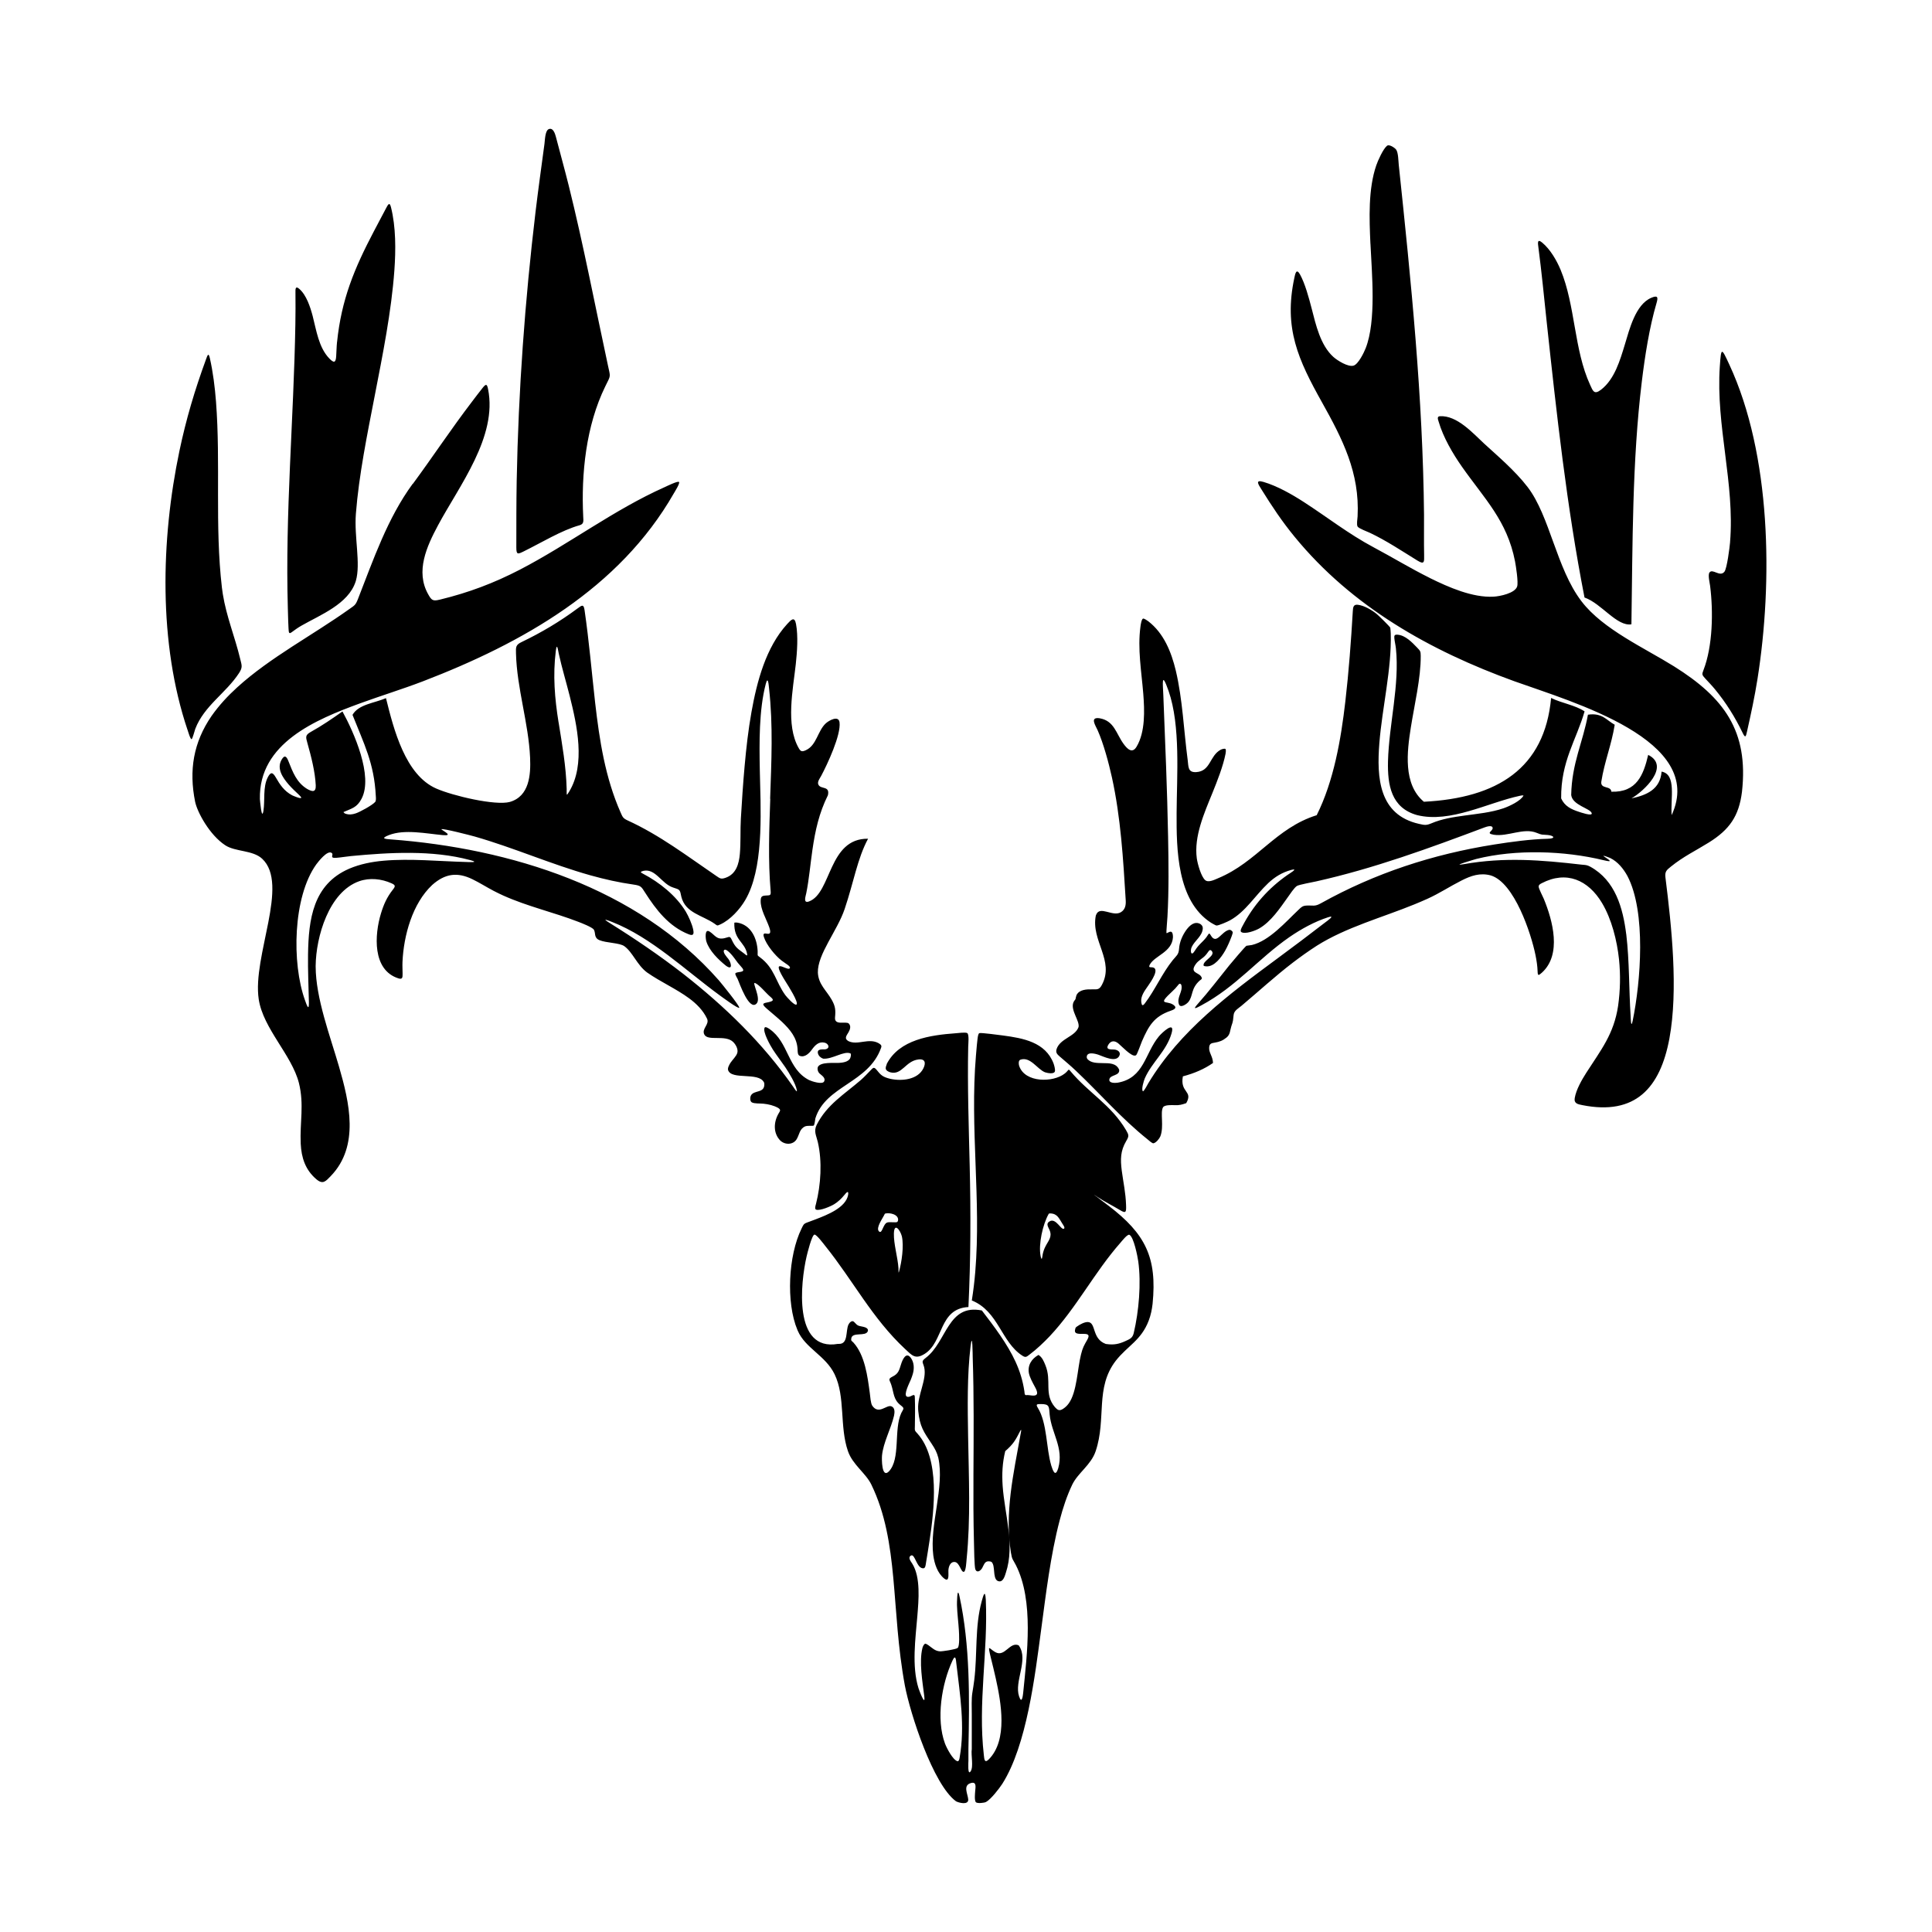 <svg width="1500" height="1500" viewBox="0 0 1500 1500" xmlns="http://www.w3.org/2000/svg">
  <!-- Original SVG transformed and centered -->
  <svg x="128.529" y="100.0" width="1242.943" height="1300" viewBox="0 0 481.21 503.3">
          <path class="cls-1" d="M238.07,490.69c-1.4-.33-3.3-4.02-3.79-5.34-2.72-7.39-.99-17.9,2.25-24.9.97-2.1,1.05-.23,1.19.99,1.1,9.29,2.62,18.77.98,28.09-.06.36-.15,1.14-.63,1.16M268.26,402.79c-.85,2.69-1.61.31-2.03-.99-1.56-5.29-1.2-12.75-4.02-17.31-.73-1.18-.26-1.16.94-1.17,2.63,0,2.38.82,2.61,3.23.55,5.53,4.27,9.99,2.58,16l-.08.25ZM220.42,343.71c-.14.46-.11-1.11-.11-1.17-.22-3.36-1.46-7.32-1.38-10.45.09-3.5,1.92-1.05,2.4.83.64,2.94-.04,7.69-.86,10.6l-.06.2ZM263.67,338.25c-.13.68-.24,2.45-.64.59-.69-3.55.64-9.45,2.38-12.59.14-.25.22-.23.54-.23,2.17.07,2.61,1.53,3.67,3.16.15.24.93,1.26.36,1.46-.82.29-2.23-2.96-3.95-2.38l-.5.27c-.91.67-.18,1.62.18,2.47.91,2.12-.37,3.19-1.29,5.08-.37.76-.57,1.35-.75,2.18ZM216.3,326.07c1.27-.36,4.07.2,3.89,1.99-.12.75-.56.63-1.27.62-2.26-.03-2.34-.29-3.42,2.05-.2.43-.55,1.27-1.1.64-.88-1.02,1.01-3.66,1.52-4.68l.22-.43.08-.14.09-.06ZM216.77,281.24c-.57,1.32-.37,1.83.99,2.34,3.62,1.04,4.58-3.36,8.55-3.84,2.08-.25,2.25,1.11,1.49,2.66-1.7,3.48-6.6,3.91-9.94,3.17-2.23-.55-2.81-1.03-4.2-2.79-.8-.92-1.03-.48-1.81.31-.95.97-1.8,1.9-2.83,2.81-4.98,4.31-10.23,7.4-13.31,13.52-.94,1.95-.11,3.17.35,5.14,1.35,5.82.93,12.85-.55,18.61-.1.37-.5,1.51.03,1.71,1.15.43,4.43-.99,5.48-1.65,1.21-.76,2.12-1.65,3.02-2.74.45-.55,1.36-1.68,1.14-.07-.68,3.9-6.42,6.08-9.7,7.35-.89.35-1.78.67-2.68,1-1.07.39-1.12.78-1.64,1.83-3.96,8.04-4.69,22.19-1.23,30.44l.1.23c2.25,5.27,8.33,7.45,11.07,13.08,3.31,6.83,1.44,15.69,4.03,23.15,1.42,4.09,5.35,6.56,7.04,10.06,8.39,17.33,5.83,37.49,10.06,60.38,1.62,8.5,8.48,29.73,15.36,34.78.87.47,3.69,1.19,3.69-.48-.1-1.73-1.75-4.34.88-5.02,1.72-.44,1.28,1.39,1.2,2.5-.05.78-.26,2.62.19,3.27.46.46,2.54.23,3.09-.07,1.44-.77,3.96-4.03,4.88-5.45,7.35-11.57,9.82-32.5,11.65-46.15,1.45-10.79,2.83-22.57,5.6-33.08.96-3.66,2.14-7.28,3.77-10.7,1.72-3.56,5.65-5.91,7.04-10.06,3.29-9.77-.25-19,6.04-27.17,3.51-4.48,7.63-6.1,9.9-12.06.64-1.67.96-3.28,1.17-5.05,1.4-13.96-2.19-21.06-13.22-29.48-1.4-1.06-2.82-2.11-4.2-3.19-.56-.44.83.53.84.54,2.26,1.49,4.53,2.58,6.82,3.97,1.81,1.11,1.85.5,1.79-1.48-.12-3.8-.82-6.77-1.3-10.43-.42-3.35-.42-5.88,1.34-8.87.88-1.49.83-1.78-.06-3.3-4.5-7.6-11.22-11.14-16.63-17.62-.84-1.01-.45-.4-1.79.64-3.51,2.75-11.88,2.79-13.66-2.21l-.07-.23c-.13-.53-.21-1.46.39-1.72,3-1.06,5.09,2.88,7.43,3.78.67.22,2.78.67,2.97-.34.11-.57-.21-1.72-.41-2.29-2.43-6.45-9.19-7.63-15.24-8.44-1.02-.14-6.34-.83-6.96-.72-.32.06-.36.3-.47.64-.24.78-.58,5.05-.67,6.16-1.83,21.67,1.59,43.41-.2,64.94-.24,2.9-.58,5.76-1.04,8.63,8.05,3.27,8.8,12.48,15.19,16.6,1.04.67,1.28.33,2.25-.4,2.06-1.55,4.17-3.55,5.95-5.42,8.09-8.6,13.44-19.21,21.27-28.11.39-.44,2.12-2.69,2.72-2.4,1.29.62,2.45,6.52,2.65,7.97.92,6.62.18,15.05-1.36,21.57-.36,1.51-1.19,1.8-2.54,2.42-1.89.87-3.43,1.17-5.52.89l-.35-.05c-4.27-1.57-2.81-6.45-5.36-6.58-1.02-.05-2.43.74-3.24,1.31-.51.36-.48.38-.62.98-.63,2.71,5.6-.36,3.68,3.01-1.04,1.83-1.37,2.34-1.9,4.45-1.08,4.26-1.21,11.27-3.67,14.69-.51.71-1.01,1.18-1.73,1.66-1.1.7-1.62.39-2.44-.52-3.39-4.05-.87-7.81-2.88-12.66-.49-1.19-.94-2.31-2.05-3.04-2.08,1.16-3.34,3.11-2.88,5.54.3,1.33,1.12,2.82,1.77,4.01.83,1.51,1.35,2.94-1.02,2.64-.7-.09-.94-.15-1.66-.1-.43.03-.41-.83-.45-1.12-.96-6.49-3.66-11.55-7.32-16.91-1.73-2.54-3.6-4.98-5.47-7.42-10.31-2.06-10.48,9.41-16.88,14.26-1.45,1.1-.87,1.21-.45,2.84.84,3.68-2.04,8.3-1.82,12.57l.03.52c.45,4.72,1.63,6.28,4.1,9.99.92,1.38,1.51,2.48,1.93,4.1,1.94,8.8-2.68,20.21-1.51,29.33.35,2.53,1.24,5.34,3.31,6.99,1.63,1.23,1.17-1.49,1.23-2.48.06-1.08.55-2.66,1.94-2.51,1.47.16,1.83,3.2,2.74,2.94.6-.17.73-3.16.79-3.75,1.23-12.18.67-24.51.46-36.73-.15-8.87-.32-18.55.74-27.34.59-4.85.62,2.68.64,3.38.39,11.69.28,23.38.22,35.07-.03,6.9-.03,13.79.16,20.69.03,1.24.1,7.33.43,8.01.54,1.14,1.61.31,2.04-.47.67-1.19.79-2.29,2.48-1.95.41.11.52.3.71.71.69,1.5-.05,5.1,1.97,5.26,1.22.1,1.68-1.75,1.97-2.64,2.74-8.32-.38-17.56-.98-26.03-.24-3.62-.09-6.94.78-10.48,2.41-2.09,3.06-3.25,4.48-6.02.6-1.16.16.73.11,1.02-2.12,11.89-4.82,23.45-2.87,35.59.34,2.09.59,1.94,1.48,3.68,5.44,10.74,3.36,26.73,2.19,38.38-.09.91-.41,3.52-1.23,1.08-1.52-4.51,2.88-10.91.01-15.16l-.14-.2c-2.71-1.15-4.13,3.66-7.01,2.06-1.91-1.06-2.43-2.77-1.31,1.85.49,2,1,4.02,1.44,6.03,1.59,7.21,3.69,18.49-2.09,24.34-1.31,1.29-1.35-.07-1.49-1.24-1.83-15.8,1.29-31.09.58-46.78-.2-3.27-.76-1.17-1.21.44-2.13,7.68-1.28,15.93-2.26,23.78-.16,1.27-.36,2.53-.57,3.79-.3,1.8-.17,4.54-.17,6.44v10.48c-.28,1.89.58,5.29-.33,6.67-.98,1.49-.68-2.75-.68-3.14,0-1.18,0-2.36,0-3.54.32-15.19.54-31.08-2.7-45.99-.72-3.29-.75,2.31-.74,2.7.07,2.58.43,5.12.58,7.68.05.93.28,4.66-.37,5.22-.51.44-4.59,1.06-5.33,1.02-1.47-.07-2.37-1.06-3.5-1.86-.13-.09-.71-.44-.85-.44-.45.02-.81.89-.9,1.25-1.06,4.17,0,10.17.53,14.43.45,3.67-1.55-1.74-1.73-2.31-2.06-6.65-.91-14.82-.34-21.67.38-4.71,1.06-11.67-1.55-15.79-.4-.63-1.35-1.77-.44-2.36,1.32-.88,1.72,4.02,3.88,3.79.57-.06.64-1.23.72-1.71.38-2.19.73-4.5,1.07-6.7,1.42-9.3,3.17-24.55-3.65-32.09-.91-.97-.8-.9-.77-2.28.05-2.72.09-5.78-.01-8.49,0-.17-.01-.35-.04-.52-.26-.91-1.35.64-2.36.18-1.1-.49.8-4.16,1.16-5.03.24-.58.43-1.12.61-1.71.48-1.6.45-3.44-.54-4.85-1.47-2.09-2.58.59-2.97,1.85-.58,1.83-.77,2.87-2.62,3.76-1.45.74-.8.96-.31,2.48.78,2.4.61,4.39,2.75,6.06,1.28,1.01.99.95.25,2.36-2.34,4.98-.14,13.8-3.75,17.59-2.18,2.16-2.14-3.77-2.05-4.78.38-3.94,2.67-7.97,3.61-11.98.2-.95.35-2.4-.8-2.83-1.46-.55-3.79,2.64-5.73-.17-.5-.72-.62-2.88-.75-3.81-.66-4.92-1.46-11.38-4.92-15.18-.53-.55-.77-.46-.65-1.24.3-2.07,4.3-.47,4.96-2.15.33-.84-.75-1.22-1.36-1.35-1.65-.35-1.61-.23-2.74-1.45-.63-.68-1.45.24-1.71.8-.88,1.91-.01,5.85-2.85,5.79h-.32c-13.53,2.35-11.2-18.52-9.41-26.27.22-.94,1.58-6.48,2.37-6.58.61-.08,2.83,2.89,3.29,3.47,8.32,10.35,14.07,21.72,23.96,30.92,2.08,1.94,3.08,3.24,5.93,1.42,5.71-3.64,4.17-13.57,13.1-14.04.68-14.28.72-28.11.38-42.38-.28-11.9-.7-23.99-.45-35.88.02-.77.33-3.7-.29-4.08-.54-.32-2.79,0-3.52.05-7.47.55-16.93,1.84-20.71,9.29ZM439.06,242.11c-.99-7.93-3.28-16.16-10.79-20.3-1.02-.56-1.46-.51-2.57-.62-12.3-1.41-23.16-2.31-35.49-.15-4.23.75,3.54-1.5,3.84-1.58,11.84-2.95,26.35-2.48,38.17.38,3.17.77,1.72-.04.16-1.13-.88-.62,1.78.43,1.85.47,2.28,1.1,4,3.24,5.19,5.42,5.67,10.83,4,31.8,1.57,43.56-.52,2.5-.57-.88-.61-1.49-.52-8.16-.35-16.46-1.31-24.56ZM48.75,219.33c-.81.05-.02.08.14,0-.05,0-.09,0-.14,0ZM55.19,222.41c-10.86,4.7-12.2,15.19-12.36,25.78-.07,4.81.16,9.56.26,14.36.06,3.06-.75.56-1.19-.65-3.99-11.08-3.64-30.99,3.41-40.8.66-.89,3.28-4.24,4.56-3.48.92.55-.87,1.69,1.49,1.51,1.43-.11,2.96-.39,4.43-.53,11.51-1.09,24.42-1.84,35.67,1.19l.24.06c2.86.79-.75.55-1.51.53-8.09-.21-16.58-1.08-24.61-.38-3.61.32-7.03.99-10.38,2.4ZM331.39,226.79c2.11-1.97,4.21-3.26,7.01-4.03,2.34-.61-.67,1.18-1.1,1.48-5.85,4.07-10.32,9.15-13.62,15.47-.19.36-.82,1.43-.32,1.74,1.17.74,4.24-.44,5.35-1.07,3.56-2.03,6.26-6.09,8.6-9.37.6-.83,2.01-3.01,2.82-3.45.7-.38,4.67-1.11,5.77-1.35,17.31-3.87,33.98-9.98,50.55-16.21.5-.19,2.4-.85,2.46.18.06.95-2.26,1.57.36,2.02,4.22.64,8.92-2.19,12.86-.58,1.85.75,1.48.47,3.35.65,1.86.18,2.56,1.08-.09,1.14-5.08.12-10.95.92-15.99,1.72-18.45,2.92-35.82,8.58-52.16,17.69-1.84,1.03-2.3.56-4.23.66-1.23.06-1.57.43-2.44,1.26-3.85,3.64-8.81,9.36-14.04,10.6-.21.05-1.62.23-1.62.23-.38.18-4.63,5.22-5.2,5.93-3.15,3.9-6.1,7.81-9.45,11.56-1.81,2.02-.28,1.15,1.08.42,10.52-5.64,17.05-13.98,26.51-20.54,3.54-2.43,7.53-4.63,11.62-5.95,2.37-.75-.35,1.15-.84,1.52-4.78,3.69-9.5,7.25-14.36,10.83-14.63,10.8-29.31,21.72-38.87,37.55-.29.49-1.16,2.22-1.59,2.43-.63-.43.27-3.28.55-3.92,2.13-4.83,6.48-8.16,8.03-13.5,1.18-4.04-2.9-.17-3.76.85-4.3,5.12-4.4,12.59-12.46,13.98-.73.1-2.71.2-2.47-1.04.27-1.41,3.21-.98,2.94-2.87-.89-2.05-3.04-1.94-4.99-1.98-1.54-.04-3.45.02-4.56-1.23l-.18-.38c-.22-1.95,2.5-1.26,3.54-.89,1.52.53,5.15,2.39,6.22.35.59-1.12-.45-1.88-1.57-1.93-1.03-.05-2.66.1-1.69-1.48.78-1.27,1.91-1.24,2.99-.35.99.81,3.86,3.94,5.07,3.64l.15-.05.17-.13c.31-.33,1.42-3.44,1.7-4.11,2.01-4.6,3.6-7.44,8.58-9.16.75-.26,2.16-.74,1.05-1.66l-.34-.24c-1.95-1.22-4.79.35-.1-4.01.61-.56,1.05-1.03,1.57-1.69.3-.41.7-.89,1.08-.18.55,2.03-1.5,3.75-.7,5.87.45,1.18,2.33-.13,2.84-.78,1.45-1.83.66-3.97,3.4-6.42.61-.42.85-.59.34-1.3-.83-1.16-3.44-1.01-1.52-3.66.21-.29.39-.49.65-.73,1.39-1.23,1.86-1.18,3.05-2.92.32-.47.64-.81,1.11-.22,1.04,1.31-2.09,2.61-2.46,3.91-.15.58.09.6.74.66,2.48.22,4.6-2.77,5.69-4.66.78-1.39,1.41-2.85,1.97-4.34.07-.18.37-1.06.35-1.21-.06-.34-.56-.76-.97-.78-2.45.39-3.89,4.71-5.64,1.67-.59-1.03-.6-.38-1.3.55-1.22,1.6-2.31,2.14-3.49,4.08-1.18,1.94-1.46,0-.94-1.12.92-1.96,3.26-3.33,3.33-5.65-.02-.6-.25-.88-.69-1.23-1.75-1.01-3.23.37-4.25,1.73-1.2,1.67-2.07,3.69-2.2,5.75-.11,1.7-.84,2.07-1.87,3.33-3.26,4.04-5.3,8.93-8.42,13.03-.64.84-.92.65-1.06-.38-.25-1.78,1.02-3.43,1.97-4.81l.14-.2c.68-.99,3.97-5.56.81-5.48-.6.01-.64-.2-.36-.79,1.46-2.71,6.69-3.73,6.96-8.22l-.02-.54c-.21-2.3-1.77-.36-1.94-.77-.07-.18.28-4.31.31-4.92.44-7.97.34-15.98.19-23.96-.26-14.14-.87-28.36-1.43-42.49-.14-3.51-.66-7.7,1.57-1.38,3.65,10.49,2.48,25.58,2.42,36.74-.05,10.83.1,26.34,10.32,32.93.23.15,1.42.82,1.62.85.63.08,3.44-1.18,4.12-1.56,4.66-2.57,7.56-7.47,11.42-11.12ZM181.77,201.36c-.31,9.02-.68,18.69.11,27.67.14,1.59-.19,1.33-1.64,1.45-1.06.09-1.31.41-1.35,1.5-.1,2.63,1.72,5.57,2.59,8.06,1.31,3.83-2.45.29-1.62,2.91.74,2.34,3.36,5.56,5.32,7.07.44.34.89.65,1.35.96.26.17,1.67,1.03.98,1.45-.96.58-6.07-3.9-.97,4.16.45.71,3.88,6.07,3.12,6.63-.59.44-2.95-2.27-3.33-2.77-2.95-4-3.22-8.15-7.71-11.46-.93-.62-.57-.55-.64-1.83-.19-3.82-1.98-7.88-6.15-8.56-.35-.04-.51-.02-.86.02-.2,5.31,3.18,5.74,3.85,9.44.15.84-.48.16-.87-.14-1.99-1.51-2.61-1.74-3.74-4.11-.6-1.34-.74-.85-2.21-.52-2.38.53-2.82-.93-4.45-1.98-1.57-1.01-1.23,2.11-1,2.92.87,2.83,3.64,5.53,5.91,7.34,2.2,1.6,1.52-1.06.68-2.09-.38-.47-1.78-2-1.24-2.61.63-.72,2.66,1.83,3.02,2.34.86,1.22,1.24,1.71,2.25,2.82,1.7,1.88-1.62,1.12-1.9,1.88-.1.28.57,1.41.71,1.67.56,1.29,3.42,9.6,5.65,7.39,1.55-1.53-1.58-6.73-.39-6.19,1.33.59,3.19,2.96,4.42,4,1.14.96,1.31,1.33-.31,1.72-1.63.34-2.47.35-.65,1.95,1.54,1.35,3.09,2.59,4.6,3.99,2.4,2.3,4.5,4.74,4.68,8.21.03.59-.03,1.74.64,2,1.54.6,2.89-.79,3.69-1.91.95-1.3,2.05-2.47,3.83-2.04,1.2.29,1.74,1.78.06,2.01-.69.03-2.43-.23-2.1,1.19.18.77.86,1.37,1.58,1.61,2.76.21,6.26-2.43,8.19-1.59.33.18.04,1.29-.13,1.56-.62,1.01-2.17,1.22-3.25,1.29-1.59.09-5.54-.34-6.39,1.2-.26.63-.02,1.48.46,1.96.54.54,1.99,1.31,1.39,2.44-.52.99-3.69-.05-4.46-.41-6.58-3.3-6.08-11.32-11.96-15.38-.24-.16-1.2-.82-1.44-.42-.72,1.19,1.77,5.52,2.47,6.61,1.17,1.81,2.49,3.49,3.7,5.26,1.17,1.73,3.14,4.96,3.51,6.98.18,1.01-1.01-.93-1.08-1.02-9.15-13.16-20.55-24.18-33.14-34.03-7.16-5.55-14.45-10.49-22.13-15.29-2.5-1.56-.51-.77.8-.26,11.82,4.62,22.14,14.62,32.36,22.06.47.34,5.83,4.32,5.87,3.7.04-.65-5.3-7.24-6.14-8.22-24.47-27.85-62.72-39.66-98.66-42.36-1.7-.12-3.1-.27-.52-1.28,4.7-1.85,11.28-.45,16.22,0,3.27.29.19-1.18-.47-1.77.38-.35,9.02,1.9,10.08,2.2,11.76,3.37,22.95,8.34,34.74,11.65,4.39,1.22,8.49,2.15,13.01,2.79,2.16.31,2.31.62,3.42,2.38,3.33,5.21,7.16,10.2,13.1,12.55,1.49.59,1.65-.09,1.36-1.48-.34-1.6-1.36-3.88-2.2-5.31-2.91-4.83-7.94-8.83-12.89-11.42-.74-.38-.93-.56.1-.84,3.67-.85,5.49,3.88,8.94,4.99,2.13.69,2.05.56,2.52,2.85,1.24,4.84,6.29,5.48,9.96,8.03.89.62.71.69,1.76.21,2.97-1.36,5.83-4.5,7.46-7.29.35-.6.66-1.18.95-1.81,4.7-10.01,3.66-26.27,3.44-37.25-.16-8.11-.27-18.1,1.79-25.93.68-2.6.88.39.98,1.27,1.25,11.29.72,21.98.33,33.28ZM118.14,178.45c-1.16-7.24-1.75-14.2-.83-21.53.34-2.72.65-.26.89.85.91,4.18,2.23,8.52,3.28,12.7,2.2,8.76,4.84,20.6-.18,28.8-.91,1.48-.68,1.03-.73-.88-.18-6.74-1.36-13.31-2.42-19.95ZM380.04,135.02c-5.79-2.87-11.23-6.2-16.91-9.22-7.57-4.04-13.82-8.98-20.93-13.58-3.65-2.36-8.02-4.85-12.19-6.08-2.61-.77-1.5.8-.61,2.23,3.21,5.16,6.13,9.57,10,14.29,17.22,21.02,40.77,34.26,66.01,43.39,17.6,6.32,57.78,17.66,47.3,40.25-.37-4.99,1.52-12.25-3.02-13.08-.42,5.28-4.36,7.05-9.06,8.05,3.72-2.15,11.8-9.68,5.03-13.08-1.4,5.98-3.43,11.33-11.07,11.07-.11-1.9-3.33-.7-3.02-3.02.96-6.08,3.06-11.03,4.03-17.11-2.41-1.28-3.71-3.67-8.05-3.02-1.49,8.24-4.86,14.6-5.03,24.15.38,3.08,5.7,3.99,6.16,5.43.35,1.09-3.47-.27-3.82-.38-2.33-.75-4.31-1.7-5.36-4.04-.11-11.18,4.58-17.56,7.04-26.16-2.81-1.88-6.92-2.47-10.06-4.03-1.94,21.21-16.21,30.08-38.24,31.2-6.33-5.26-5.06-15.16-3.92-22.37,1.05-6.66,3.02-14.85,2.97-21.48-.01-1.38-.14-1.5-1.08-2.48-1.53-1.59-3.56-3.74-5.93-3.89-.87-.05-.99.25-.92,1.07.08.93.36,2.03.47,3.05,1.15,10.94-2.08,22.83-2.38,33.92-.17,7.13.94,14.03,8.77,16.2,9.99,2.47,21.2-3.74,30.87-5.81.35-.07.75-.18,1.1-.08-.85,1.64-4.31,3.24-6.03,3.83-3.75,1.28-7.81,1.65-11.71,2.19-3.36.47-6.78.98-9.92,2.32-1.59.67-2.06.56-3.75.18-12.09-2.72-12.74-13.88-11.93-24.23.86-10.79,3.72-22.27,3.43-32.98,0-.19-.1-1.67-.14-1.75-.16-.39-3.53-3.68-4.07-4.12-1.48-1.21-3.77-2.56-5.69-2.78-1.37-.16-1.44.81-1.51,1.95-.52,8.94-1.21,18.2-2.24,27.1-1.31,11.35-3.46,23.91-8.61,34.2-12.31,3.84-17.99,14.1-29.57,18.92-1.01.42-2.92,1.43-3.91.63-1.25-1-2.34-4.96-2.56-6.57-.9-6.62,2.25-13.64,4.69-19.65,1.45-3.59,3.21-8.01,3.95-11.79.05-.26.2-1.24-.03-1.44-.26-.23-1.15.08-1.43.22-3.39,1.83-2.98,6.47-7.36,6.73-2.57.15-2.3-1.67-2.56-3.64-1.18-8.87-1.52-18.19-3.57-26.86-1.35-5.6-3.57-11.2-8.27-14.84-.24-.19-1.27-.89-1.57-.81-.47.13-.73,1.95-.78,2.35-.92,6.74.3,13.53.84,20.25.39,4.98.64,11.48-2.02,15.92-1.31,2.19-2.81.64-3.9-.85-2.27-3.11-2.79-6.96-7.23-7.71-3.01-.43-1.22,2.15-.56,3.63,1.77,3.99,3.33,9.82,4.28,14.12,2.66,12.08,3.4,24.62,4.15,36.94.09,1.41-.11,2.8-1.45,3.61-2.47,1.5-6.32-2.1-7.44.77l-.1.26c-1.5,7.53,5.73,13.55,1.82,20.83-.75,1.4-1.3,1.36-2.79,1.33-1.7-.04-3.98,0-4.84,1.74-.14.34-.28,1.18-.3,1.22-.08.18-.45.49-.65,1.03-.86,2.35,1.97,5.5,1.57,7.35-1.05,2.94-5.54,3.38-6.61,6.64-.3,1.05.18,1.53.95,2.2,1.68,1.45,3.2,2.71,4.83,4.25,7.28,6.89,13.69,14.35,21.57,20.65.3.24,1.4,1.26,1.78,1.19.79-.15,1.78-1.38,2.08-2.11,1.14-2.97-.11-7.12.79-8.7.46-.8,2.72-.68,3.56-.65,1.33.06,2.17-.17,3.42-.61,2.16-3.77-1.93-3.04-1.01-8.05,3.45-.91,6.5-2.22,9.06-4.03-.05-2.01-1.31-3.08-1.15-4.73.11-1.12.7-1.22,1.69-1.38,1.4-.23,2.39-.61,3.51-1.52,1.16-.94,1.02-2.04,1.46-3.41.6-1.68.49-1.75.69-3.41.16-1.32,1.39-1.92,2.38-2.75,5.2-4.36,10.03-8.83,15.45-12.98,2.33-1.78,4.69-3.46,7.16-5.05,8.77-5.55,19.7-8.49,29.33-12.43,1.3-.53,2.59-1.08,3.88-1.66,3.68-1.66,6.76-3.73,10.28-5.51,2.88-1.46,5.61-2.41,8.84-1.53,7.06,2.18,12.09,17.41,13.41,23.92.33,1.63.59,3.29.64,4.95.04,1.27.23,1.31,1.27.37,6.07-5.47,3.26-15.7.6-22.19-.32-.78-1.52-3.04-1.55-3.65-.03-.57.43-.81.9-1.06,7.46-3.89,14.01-.96,18.13,5.92,2.92,4.88,4.52,11.33,5.12,16.96.48,4.68.38,9.35-.28,14.02-1.27,8.46-5.16,13.22-9.56,20.08-1.36,2.13-3.05,5.08-3.47,7.59-.28,1.66.95,1.86,2.3,2.13,15.94,3.17,23.4-5.19,26.16-20.04,2.69-14.61.66-33.58-1.19-48.36-.22-1.77.28-2.22,1.65-3.31,3.81-3.07,7.38-4.73,11.42-7.25,6.16-3.85,9.02-7.89,9.93-15.22,2.04-18.31-5.43-28.32-20.41-37.7-8.91-5.56-21.36-11.14-27.76-19.48l-.14-.18c-7.49-9.87-9.42-25.48-16.1-34.22-3.85-5.03-9.33-9.62-13.08-13.08-3.46-3.21-8.17-8.53-13.31-8.24-.98.06-.56,1.03-.37,1.66,1.35,4.64,4.21,9.55,6.98,13.5,6.77,9.65,13.58,16.21,15.97,28.45.28,1.47,1.04,6.32.64,7.57-.66,2.04-5.19,2.96-7.07,3.06-6.31.36-13.57-2.84-19.14-5.59ZM74.31,106.68c-7.62,10.38-11.85,22.87-16.51,34.75-.7,1.79-1.03,1.84-2.54,2.92-10.97,7.83-23.83,14.54-33.73,23.55-2.88,2.62-5.45,5.4-7.7,8.59-5.47,7.97-6.84,16.36-4.94,25.79.63,3.06,4.29,9.95,9.06,13.08,3.02,1.99,8.25,1.42,11.07,4.03,8.3,7.69-2.99,29.3-1.01,42.27,1.36,8.85,9.91,16.68,12.08,25.16,1.62,6.51.24,11.88.54,18.24.2,4.2,1.38,7.85,4.67,10.66,2.01,1.72,2.84.64,4.37-.94,8.7-9.02,5.58-22.15,2.47-32.89-2.67-9.22-6.99-20.52-7.02-30.07v-.23c.09-8.69,3.97-22.22,13.1-25.43,3.14-1.1,6.67-.73,9.68.62,1.28.57,1.22.91.4,1.95-1.77,2.25-2.72,4.39-3.55,7.12-1.94,6.35-2.68,17.04,5.29,19.53,1.21.36,1.21-.33,1.21-1.4,0-1.25-.09-2.27-.03-3.57.36-7.93,2.98-17.56,8.94-23.13,3.81-3.38,7.48-3.95,12.07-1.72,2.18,1.06,4.25,2.38,6.4,3.51.95.49,1.89.95,2.86,1.39,7.39,3.32,15.18,5.04,22.64,7.93.89.34,4.16,1.61,4.61,2.34.61.98-.07,2.42,1.68,3.15,2.05.86,6.05.78,7.48,1.81,2.54,1.82,3.82,5.69,6.86,7.92,4.07,2.84,8.74,4.89,12.63,7.76,2.2,1.62,4.19,3.61,5.37,6.1.83,1.75-1.69,3.02-.82,4.76,1.07,2.13,6.4-.07,8.73,2.31.76.77,1.51,2.13,1.19,3.23-.28.99-1.43,2.05-2.04,2.96-.34.53-.93,1.57-.73,2.2,1.01,3.1,9.19.48,10.78,3.69l.1.21c.32,3.32-3.21,1.89-4.08,3.88-.23.53-.23,1.59.33,1.92.75.44,2.54.3,3.52.41,1.52.16,3.03.51,4.38,1.25.95.61.61.89.1,1.78-1.44,2.54-1.6,5.83.55,8.03,1.41,1.36,3.89,1.37,4.95-.42.85-1.44.83-3.06,2.54-3.83.77-.29,2.29-.09,2.51-.21.37-.2.44-1.7.56-2.19,3.07-9.86,15.98-10.57,19.75-21.21.26-.72-.04-.93-.71-1.37-3.02-1.72-6.36.75-9.16-.67-1.32-.79-.49-1.64.11-2.69.45-.8.78-1.8.06-2.56-.76-.81-4.39.73-4.14-1.85.21-2.18.11-3.34-.99-5.29-1.62-2.85-3.99-4.62-4.17-8.17-.15-5.53,5.83-12.54,8.05-19.12,2.75-8.14,3.81-15.13,7.04-21.13-11.98-.16-10.93,16.32-17.75,18.85-1.82.67-1.04-1.44-.83-2.47.84-4.13,1.23-8.78,1.85-13.01.85-5.86,2-11.1,4.66-16.45.66-2.97-2.22-1.63-2.89-3.24-.34-.83.47-1.83.85-2.54,1.86-3.47,6.04-12.43,5.53-16.14-.3-2.2-3.26-.5-4.17.36-2.4,2.26-2.72,6.51-5.87,7.99l-.23.11c-1.12.48-1.47.24-2.03-.76-3.93-6.93-1.68-17.56-.85-25.16.4-3.68.75-8.46.07-12.09-.45-2.38-1.49-1.25-2.64,0-6.43,7.02-9.11,17.32-10.75,26.47-.96,5.39-1.57,10.81-2.06,16.26-.48,5.26-.81,10.52-1.13,15.79-.2,3.49,0,7.16-.3,10.58-.27,3.02-1.11,6.09-4.29,7.19-1.32.46-1.64.24-2.7-.49-8.79-5.99-17-12.29-26.75-16.75-1.38-.63-1.52-1.05-2.12-2.42-4.61-10.43-6.33-21.63-7.63-32.88-.53-4.62-.97-9.25-1.47-13.88-.5-4.66-1.04-9.39-1.72-14.03-.27-1.86-.77-1.51-2.12-.5-5.31,3.94-10.85,7.24-16.82,10.1-1.78.85-1.72,1.52-1.67,3.41.27,10.53,3.78,20.9,4.24,31.36.23,5.14-.23,11.58-6.08,13.28-4.33,1.19-17.17-1.84-22.14-4.03-9.28-4.08-12.75-17.67-15.1-27.17-3.51,1.52-8.23,1.84-10.06,5.03,3.47,8.78,6.51,14.54,7,24.35.03.52.15,1.45-.21,1.85-.84.96-4.56,3-5.82,3.41-1.05.35-1.96.46-3.03.12-.34-.12-.46-.23-.68-.5,2.51-1.12,4.06-1.32,5.47-4.03,3.56-6.81-2.34-20.01-5.75-26.22-3.14,2.2-6.15,4.28-9.51,6.14-1.74.97-1.53,1.56-1.02,3.38,1.12,3.99,2.3,8.53,2.5,12.66.09,2.17-1,2-2.58,1.11-3.21-1.95-4.33-5.1-5.65-8.4-.55-1.38-1.14-1.97-2.05-.36-1.53,2.69.38,5.37,2.1,7.39,1,1.15,2.11,2.18,3.22,3.22,1.78,1.69-.98.54-1.63.28-.18-.08-.35-.15-.53-.23-2.39-1.29-3.62-3.15-4.93-5.43-.91-1.57-1.53-1.62-2.39.08-1.49,2.96-.78,6.82-1.29,10.06-.53,3.08-1.04-3.33-1.06-3.58-.37-16.81,16.86-23.91,30.13-28.77,6.26-2.28,12.65-4.24,18.86-6.61,29.89-11.49,59-27.83,75.41-56.46.26-.46,1.95-3.1,1.58-3.47-.37-.36-3.72,1.29-4.27,1.54-15.3,6.82-28.7,17.1-43.55,24.82-7.86,4.06-15.33,6.88-23.93,8.98l-.27.06c-2,.49-2.38.13-3.38-1.65-3.88-6.9-.41-14.4,2.96-20.71,6.39-11.92,17.92-26.66,15.05-40.93-.31-1.54-.59-1.69-1.58-.46-1.1,1.36-2.25,2.91-3.32,4.31-6.13,8.02-11.71,16.47-17.7,24.6ZM6.63,180.71c.11.34.83,2.89,1.21,2.75.28-.1.93-2.64,1.1-3.1,2.67-6.94,9.22-10.73,13.15-16.76,1.15-1.77.82-2.31.35-4.25-1.59-6.65-4.12-12.62-5.23-19.52-.1-.65-.19-1.3-.27-1.95-2.16-18.52-.35-37.33-1.77-55.84-.33-4.32-.89-8.83-1.84-13.06-.42-1.9-.73-.88-1.19.38-3.38,9.25-5.94,17.85-7.97,27.49-5.59,26.66-6.34,57.83,2.45,83.87ZM470.28,124.24c-.13,1.53-.93,7.91-1.7,8.89-1.37,1.74-3.57-1.09-4.51.26-.5.73.08,3.06.2,3.97.98,7.69.82,18.12-2.01,25.4-.49,1.23-.43,1.4.51,2.43,1.03,1.14,1.96,2.06,2.96,3.28,3.37,4.1,6.01,8.33,8.32,13.1.84,1.75.98,1.1,1.33-.46,1.2-5.34,2.28-10.34,3.14-15.76,4.62-29.23,4.15-67.33-8.48-94.5-2.35-5.06-2.44-5.33-2.85.59-1.22,17.85,4.54,35.17,3.08,52.81ZM426.53,140.89c5.11,1.8,9.73,8.78,14.09,8.05.37-24.11.21-48.99,3.12-72.92.92-7.58,2.27-16.34,4.43-23.65.53-1.79.35-2.4-1.61-1.56-4.73,2.04-6.54,9.5-7.91,14.01-1.44,4.73-3.08,10.46-7.17,13.61-2.07,1.59-2.43.39-3.27-1.45-4.88-10.59-4.41-23.82-8.87-34.58-1.22-2.91-3.1-6.16-5.55-8.2-1.57-1.3-1.28.27-1.13,1.45.97,7.36,1.69,14.89,2.48,22.29,2.99,27.65,6.03,55.64,11.38,82.94ZM51.54,64.13c-.15,1.5-.15,2.82-.25,4.29-.13,2.02-.76,1.97-2.08.6-3.18-3.3-3.88-8.49-4.99-12.76-.71-2.68-1.88-6.32-4.05-8.17-1.18-1.01-1.13.16-1.12,1.15.03,3.22.03,6.33-.03,9.55-.49,28.48-3.09,56.85-2.26,85.37.03,1.05.15,6.57.32,7.13.17.53.54.24.89-.01,1.08-.77,1.7-1.26,2.89-1.94,5.67-3.24,14.09-6.49,16.27-13.23l.08-.25c1.5-5.17-.54-13.17,0-20.13.91-11.66,3.43-23.95,5.66-35.46,2.37-12.22,5.02-25.32,5.91-37.71.44-6.11.48-13.06-1.03-19.03-.43-1.7-.91-.69-1.49.39-1.21,2.25-2.43,4.58-3.62,6.85-5.91,11.25-9.78,20.55-11.09,33.36ZM362.18,34.56c.41,8.91,1.79,23.12-1.43,31.37-.52,1.34-2.22,4.81-3.63,5.25-1.63.52-4.91-1.54-6.11-2.63-3.9-3.54-5.25-9.67-6.52-14.59-.8-3.08-1.97-7.47-3.51-10.22-1.09-1.93-1.42-.14-1.69,1.12-3.22,15.07,1.17,24.57,8.31,37.34,6.18,11.05,11.39,21.21,10.71,34.3-.04.75-.36,2.51.01,3.07.4.6,2.94,1.51,3.75,1.9,4.89,2.32,9.61,5.47,14.22,8.31,2.09,1.29,2.07.44,2.02-1.67-.09-3.99,0-8.06-.03-12.07-.33-35.16-3.9-70.23-7.59-105.16-.13-1.22-.13-3.77-.82-4.66-.4-.52-2.05-1.65-2.71-1.12-1.16.92-2.73,4.42-3.23,5.88-2.46,7.13-2.1,16.11-1.76,23.58ZM105.55,105.81c-.12,6.7-.1,13.35-.11,20.05,0,2.26.47,2.02,2.29,1.13,5.13-2.52,11.33-6.32,16.71-7.82,1.33-.37,1.18-1.25,1.11-2.53-.65-12.97.85-27.41,6.62-39.2,1.73-3.53,1.6-2.6.77-6.49-3.88-18.01-7.3-35.98-11.75-53.88-1.23-4.92-2.58-9.77-3.86-14.67-.23-.87-.81-2.81-2.11-2.32-1.15.44-1.17,3.31-1.32,4.43-.91,6.82-1.86,13.57-2.68,20.41-3.2,26.83-5.16,53.87-5.67,80.89Z"/> 
  </svg>
</svg>